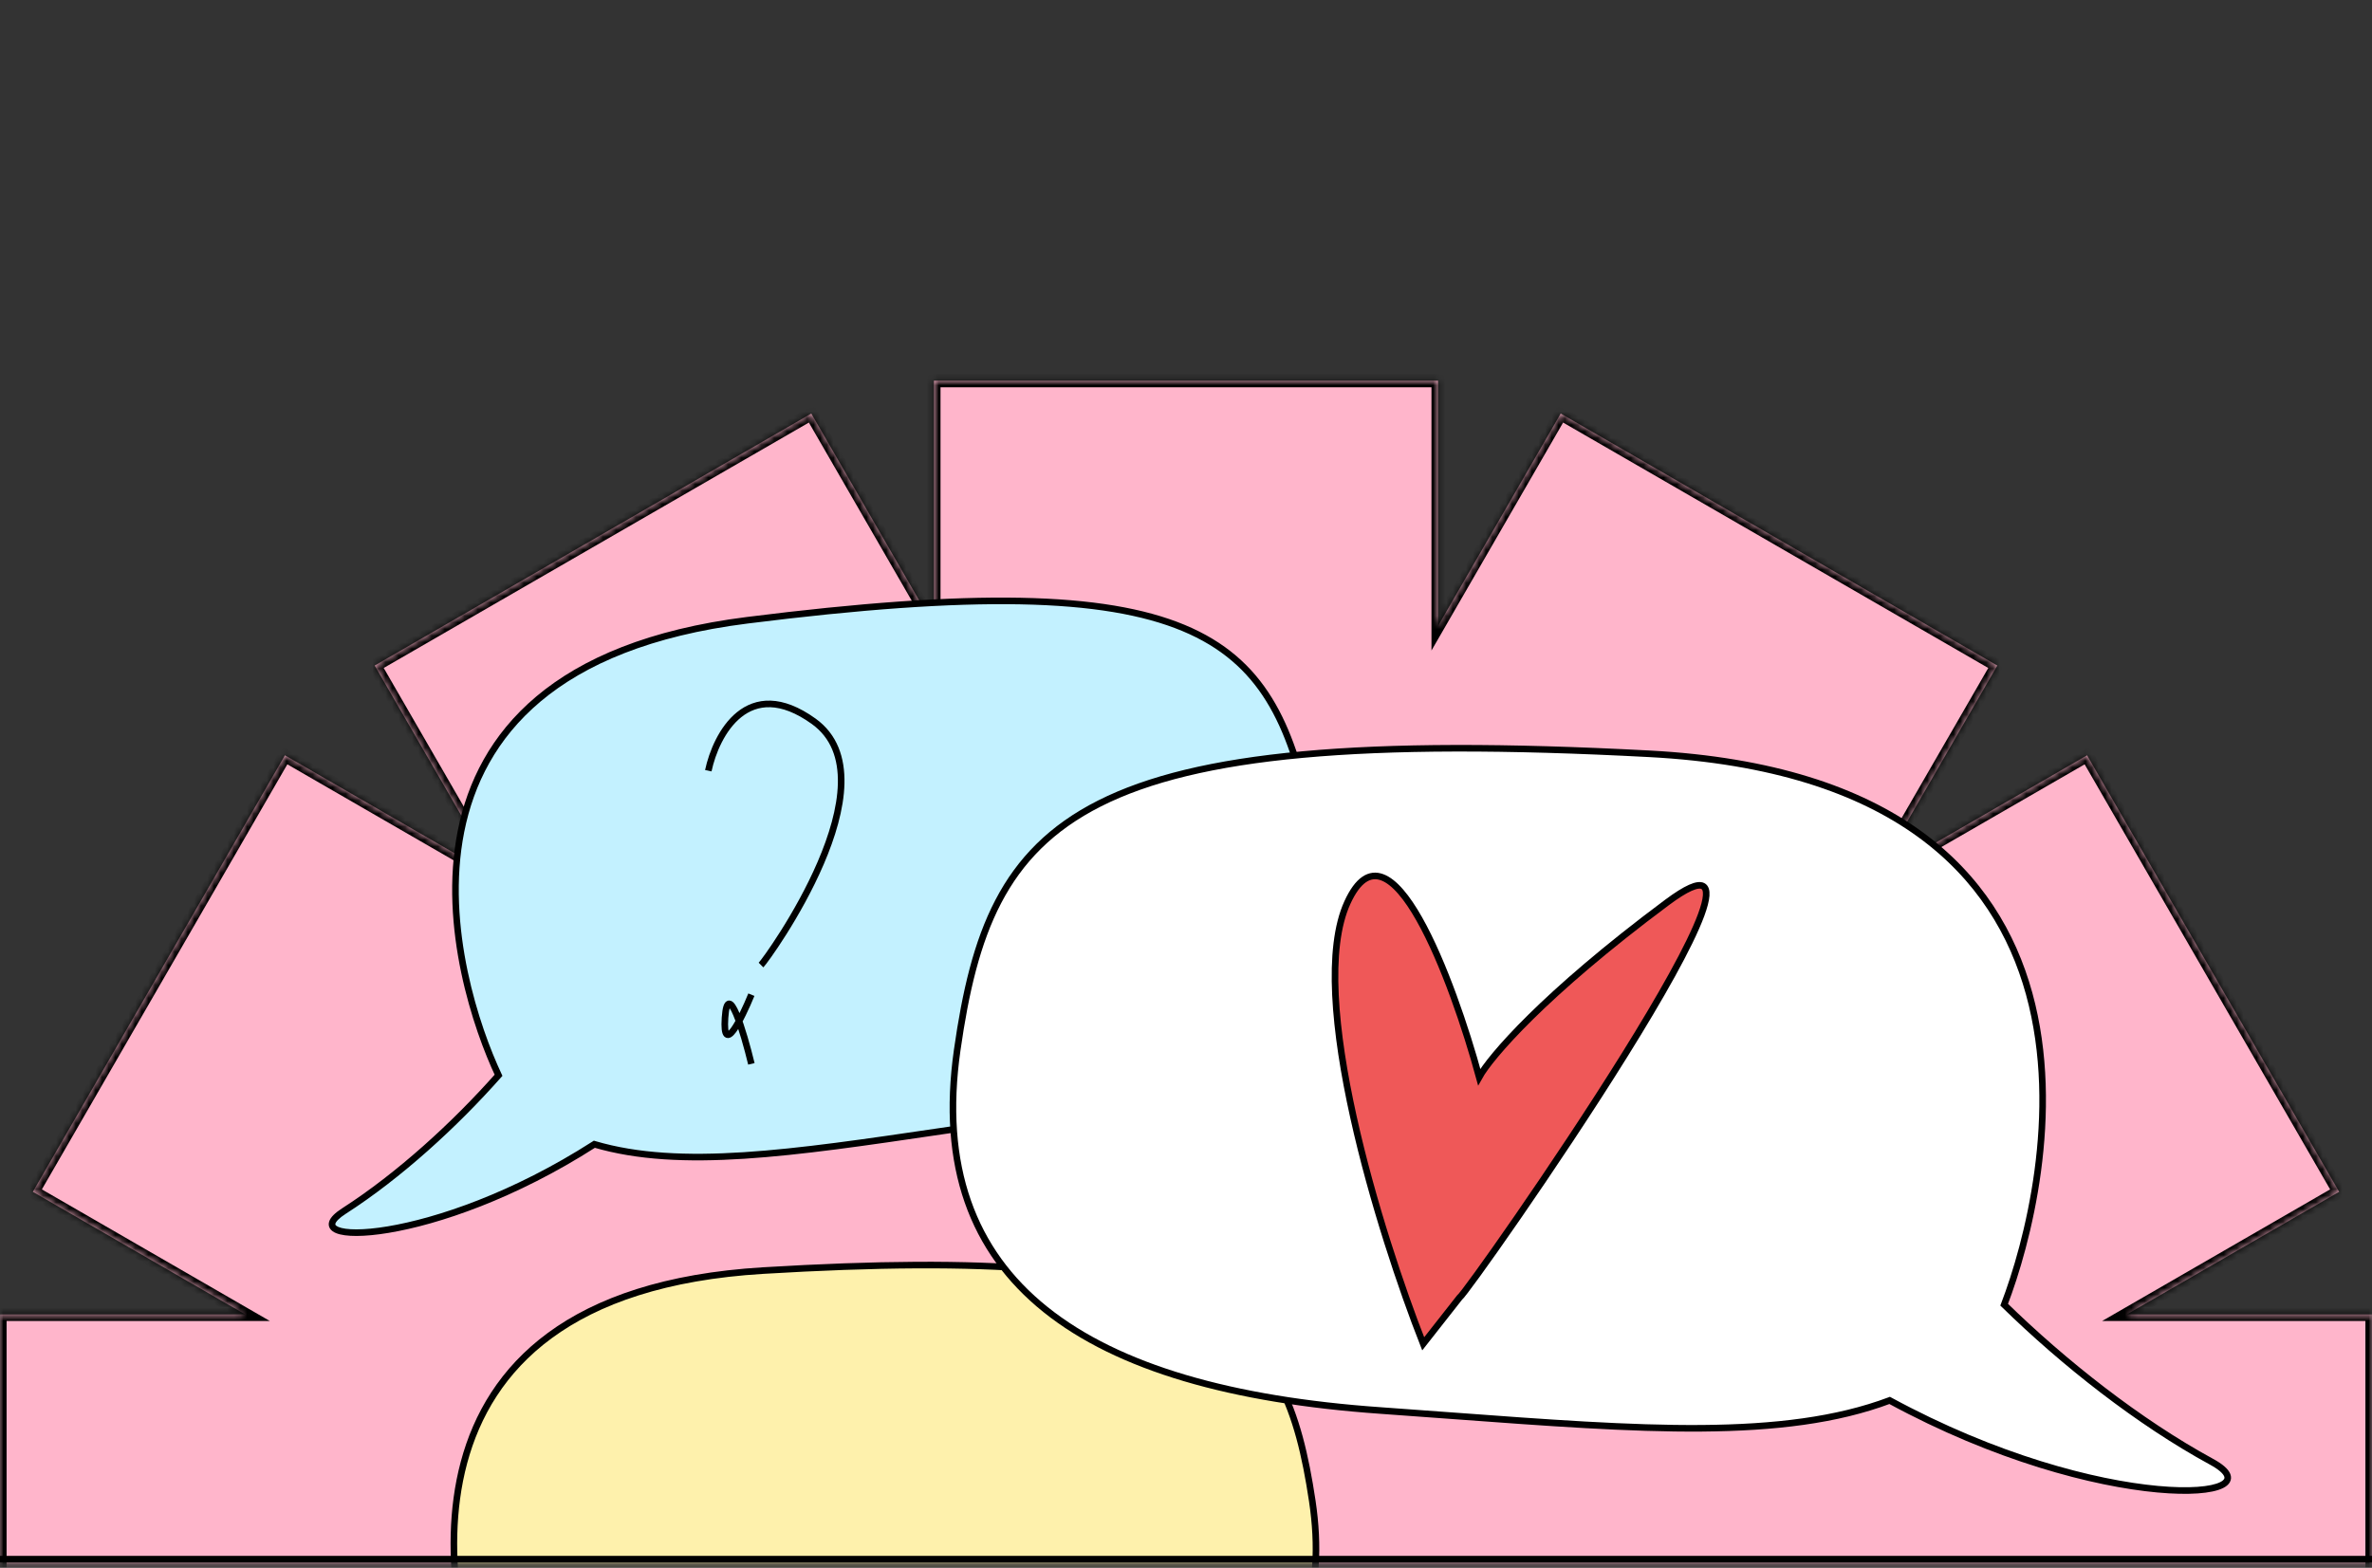<?xml version="1.0" encoding="UTF-8"?> <svg xmlns="http://www.w3.org/2000/svg" width="360" height="238" viewBox="0 0 360 238" fill="none"><rect x="0" y="0" width="360" height="238" fill="#333333" stroke="none"/> <mask id="mask0_106_1269" style="mask-type:alpha" maskUnits="userSpaceOnUse" x="0" y="0" width="360" height="238"> <rect width="360" height="237.191" fill="#C4C4C4"></rect> </mask> <g mask="url(#mask0_106_1269)"> <mask id="path-2-inside-1_106_1269" fill="white"> <path fill-rule="evenodd" clip-rule="evenodd" d="M141.743 380.566V417.793H218.256V380.567L236.869 412.805L303.13 374.549L284.518 342.311L316.756 360.924L355.012 294.662L322.774 276.05H360V199.537H322.771L355.012 180.923L316.755 114.662L284.518 133.274L303.13 101.036L236.868 62.78L218.256 95.019V57.793H141.743V95.019L123.13 62.78L56.869 101.036L75.482 133.276L43.243 114.662L4.987 180.924L37.226 199.537H0V276.05H37.223L4.986 294.662L43.242 360.923L75.482 342.31L56.868 374.549L123.13 412.806L141.743 380.566Z"></path> </mask> <path fill-rule="evenodd" clip-rule="evenodd" d="M141.743 380.566V417.793H218.256V380.567L236.869 412.805L303.13 374.549L284.518 342.311L316.756 360.924L355.012 294.662L322.774 276.05H360V199.537H322.771L355.012 180.923L316.755 114.662L284.518 133.274L303.13 101.036L236.868 62.78L218.256 95.019V57.793H141.743V95.019L123.13 62.78L56.869 101.036L75.482 133.276L43.243 114.662L4.987 180.924L37.226 199.537H0V276.05H37.223L4.986 294.662L43.242 360.923L75.482 342.31L56.868 374.549L123.13 412.806L141.743 380.566Z" fill="#FFB5CB"></path> <path d="M141.743 417.793H140.743V418.793H141.743V417.793ZM141.743 380.566H142.743V376.834L140.877 380.066L141.743 380.566ZM218.256 417.793V418.793H219.256V417.793H218.256ZM218.256 380.567L219.122 380.067L217.256 376.835V380.567H218.256ZM236.869 412.805L236.003 413.305L236.503 414.171L237.369 413.671L236.869 412.805ZM303.13 374.549L303.63 375.415L304.496 374.915L303.996 374.049L303.13 374.549ZM284.518 342.311L285.018 341.445L281.786 339.579L283.652 342.811L284.518 342.311ZM316.756 360.924L316.256 361.79L317.122 362.29L317.622 361.424L316.756 360.924ZM355.012 294.662L355.878 295.162L356.378 294.296L355.512 293.796L355.012 294.662ZM322.774 276.05V275.05H319.042L322.274 276.916L322.774 276.05ZM360 276.05V277.05H361V276.05H360ZM360 199.537H361V198.537H360V199.537ZM322.771 199.537L322.271 198.671L319.039 200.537H322.771V199.537ZM355.012 180.923L355.512 181.789L356.378 181.289L355.878 180.423L355.012 180.923ZM316.755 114.662L317.621 114.162L317.121 113.296L316.255 113.796L316.755 114.662ZM284.518 133.274L283.652 132.774L281.786 136.006L285.018 134.14L284.518 133.274ZM303.13 101.036L303.996 101.536L304.496 100.67L303.63 100.17L303.13 101.036ZM236.868 62.78L237.368 61.914L236.502 61.414L236.002 62.28L236.868 62.78ZM218.256 95.019H217.256V98.751L219.122 95.519L218.256 95.019ZM218.256 57.793H219.256V56.793H218.256V57.793ZM141.743 57.793V56.793H140.743V57.793H141.743ZM141.743 95.019L140.877 95.519L142.743 98.751V95.019H141.743ZM123.13 62.78L123.996 62.28L123.496 61.414L122.63 61.914L123.13 62.78ZM56.869 101.036L56.369 100.17L55.503 100.67L56.003 101.536L56.869 101.036ZM75.482 133.276L74.982 134.142L78.214 136.008L76.348 132.776L75.482 133.276ZM43.243 114.662L43.743 113.796L42.877 113.296L42.377 114.162L43.243 114.662ZM4.987 180.924L4.121 180.424L3.621 181.29L4.487 181.79L4.987 180.924ZM37.226 199.537V200.537H40.958L37.726 198.671L37.226 199.537ZM0 199.537V198.537H-1V199.537H0ZM0 276.05H-1V277.05H0V276.05ZM37.223 276.05L37.723 276.916L40.955 275.05H37.223V276.05ZM4.986 294.662L4.486 293.796L3.62 294.296L4.12 295.162L4.986 294.662ZM43.242 360.923L42.376 361.423L42.876 362.289L43.742 361.789L43.242 360.923ZM75.482 342.31L76.348 342.81L78.214 339.578L74.982 341.444L75.482 342.31ZM56.868 374.549L56.002 374.049L55.502 374.916L56.368 375.416L56.868 374.549ZM123.13 412.806L122.63 413.672L123.496 414.172L123.996 413.306L123.13 412.806ZM142.743 417.793V380.566H140.743V417.793H142.743ZM218.256 416.793H141.743V418.793H218.256V416.793ZM217.256 380.567V417.793H219.256V380.567H217.256ZM237.735 412.305L219.122 380.067L217.39 381.067L236.003 413.305L237.735 412.305ZM302.63 373.683L236.369 411.939L237.369 413.671L303.63 375.415L302.63 373.683ZM283.652 342.811L302.264 375.049L303.996 374.049L285.384 341.811L283.652 342.811ZM317.256 360.058L285.018 341.445L284.018 343.177L316.256 361.79L317.256 360.058ZM354.146 294.162L315.89 360.424L317.622 361.424L355.878 295.162L354.146 294.162ZM322.274 276.916L354.512 295.528L355.512 293.796L323.274 275.184L322.274 276.916ZM360 275.05H322.774V277.05H360V275.05ZM359 199.537V276.05H361V199.537H359ZM322.771 200.537H360V198.537H322.771V200.537ZM354.512 180.057L322.271 198.671L323.271 200.403L355.512 181.789L354.512 180.057ZM315.889 115.162L354.146 181.423L355.878 180.423L317.621 114.162L315.889 115.162ZM285.018 134.14L317.255 115.528L316.255 113.796L284.018 132.408L285.018 134.14ZM302.264 100.536L283.652 132.774L285.384 133.774L303.996 101.536L302.264 100.536ZM236.368 63.646L302.63 101.903L303.63 100.17L237.368 61.914L236.368 63.646ZM219.122 95.519L237.734 63.28L236.002 62.28L217.39 94.519L219.122 95.519ZM217.256 57.793V95.019H219.256V57.793H217.256ZM141.743 58.793H218.256V56.793H141.743V58.793ZM142.743 95.019V57.793H140.743V95.019H142.743ZM122.264 63.28L140.877 95.519L142.609 94.519L123.996 62.28L122.264 63.28ZM57.369 101.902L123.63 63.646L122.63 61.914L56.369 100.17L57.369 101.902ZM76.348 132.776L57.735 100.536L56.003 101.536L74.616 133.776L76.348 132.776ZM42.743 115.528L74.982 134.142L75.982 132.41L43.743 113.796L42.743 115.528ZM5.853 181.424L44.109 115.162L42.377 114.162L4.121 180.424L5.853 181.424ZM37.726 198.671L5.487 180.058L4.487 181.79L36.726 200.403L37.726 198.671ZM0 200.537H37.226V198.537H0V200.537ZM1 276.05V199.537H-1V276.05H1ZM37.223 275.05H0V277.05H37.223V275.05ZM5.486 295.528L37.723 276.916L36.723 275.184L4.486 293.796L5.486 295.528ZM44.108 360.423L5.852 294.162L4.12 295.162L42.376 361.423L44.108 360.423ZM74.982 341.444L42.742 360.057L43.742 361.789L75.982 343.176L74.982 341.444ZM57.734 375.049L76.348 342.81L74.616 341.81L56.002 374.049L57.734 375.049ZM123.63 411.94L57.368 373.683L56.368 375.416L122.63 413.672L123.63 411.94ZM140.877 380.066L122.264 412.306L123.996 413.306L142.609 381.066L140.877 380.066Z" fill="black" mask="url(#path-2-inside-1_106_1269)"></path> <path fill-rule="evenodd" clip-rule="evenodd" d="M73.686 259.344C67.993 244.848 56.613 196.441 115.831 192.88C184.94 188.724 194.99 199.992 199.166 227.859C203.341 255.727 184.129 268.754 148.678 271.511C145.728 271.74 142.866 271.973 140.087 272.199C117.368 274.047 100.284 275.436 87.515 270.74C62.078 284.798 40.271 283.18 48.919 278.387C57.65 273.548 66.582 266.39 73.686 259.344Z" fill="#FEF1AC"></path> <path d="M73.686 259.344L74.151 259.161L74.272 259.467L74.038 259.699L73.686 259.344ZM199.166 227.859L198.671 227.933L199.166 227.859ZM148.678 271.511L148.639 271.012L148.639 271.012L148.678 271.511ZM140.087 272.199L140.047 271.701L140.047 271.701L140.087 272.199ZM87.515 270.74L87.273 270.303L87.473 270.192L87.688 270.271L87.515 270.74ZM48.919 278.387L49.161 278.824L49.161 278.824L48.919 278.387ZM115.861 193.379C101.123 194.265 90.832 197.939 83.758 203.132C76.691 208.321 72.797 215.055 70.9 222.141C67.095 236.346 71.32 251.95 74.151 259.161L73.221 259.526C70.36 252.241 66.047 236.394 69.934 221.882C71.882 214.609 75.891 207.668 83.167 202.326C90.437 196.988 100.93 193.275 115.801 192.381L115.861 193.379ZM198.671 227.933C197.63 220.982 196.228 215.121 193.66 210.287C191.1 205.47 187.37 201.653 181.626 198.809C170.087 193.094 150.425 191.3 115.861 193.379L115.801 192.381C150.346 190.303 170.263 192.066 182.07 197.913C188 200.849 191.884 204.815 194.543 209.818C197.193 214.805 198.614 220.802 199.66 227.785L198.671 227.933ZM148.639 271.012C166.33 269.637 179.872 265.702 188.466 258.714C197.018 251.759 200.737 241.724 198.671 227.933L199.66 227.785C201.769 241.861 197.97 252.274 189.097 259.489C180.266 266.671 166.476 270.628 148.717 272.009L148.639 271.012ZM140.047 271.701C142.825 271.475 145.689 271.242 148.639 271.012L148.717 272.009C145.768 272.239 142.906 272.471 140.128 272.697L140.047 271.701ZM87.688 270.271C93.993 272.59 101.389 273.415 110.07 273.423C118.752 273.432 128.681 272.625 140.047 271.701L140.128 272.697C128.774 273.621 118.801 274.432 110.069 274.423C101.337 274.415 93.807 273.587 87.343 271.21L87.688 270.271ZM87.757 271.178C74.983 278.237 63.107 281.37 55.485 282.13C53.578 282.321 51.929 282.363 50.592 282.28C49.27 282.197 48.206 281.987 47.503 281.639C47.15 281.465 46.84 281.233 46.657 280.916C46.46 280.577 46.444 280.198 46.584 279.833C46.716 279.489 46.978 279.169 47.318 278.87C47.663 278.567 48.117 278.26 48.677 277.95L49.161 278.824C48.641 279.113 48.252 279.381 47.978 279.621C47.7 279.866 47.569 280.058 47.518 280.19C47.476 280.3 47.49 280.36 47.523 280.416C47.568 280.495 47.685 280.614 47.946 280.743C48.468 281.001 49.372 281.201 50.655 281.282C51.924 281.361 53.517 281.322 55.385 281.135C62.864 280.389 74.61 277.301 87.273 270.303L87.757 271.178ZM48.677 277.95C57.358 273.138 66.253 266.012 73.334 258.989L74.038 259.699C66.91 266.769 57.942 273.958 49.161 278.824L48.677 277.95Z" fill="black"></path> </g> <line x1="4.37114e-08" y1="236.691" x2="360" y2="236.691" stroke="black"></line> <path fill-rule="evenodd" clip-rule="evenodd" d="M75.664 163.233C69.038 149.139 54.524 101.578 113.384 94.162C182.075 85.508 192.839 96.096 198.823 123.632C204.807 151.167 186.485 165.42 151.29 170.483C148.361 170.905 145.52 171.324 142.762 171.73C120.211 175.056 103.255 177.556 90.207 173.704C65.74 189.39 43.874 189.198 52.192 183.851C60.588 178.453 69.034 170.728 75.664 163.233Z" fill="#C3F1FF"></path> <path d="M75.664 163.233L76.116 163.02L76.256 163.318L76.038 163.564L75.664 163.233ZM198.823 123.632L198.334 123.738L198.823 123.632ZM151.29 170.483L151.218 169.988L151.218 169.988L151.29 170.483ZM142.762 171.73L142.689 171.236L142.689 171.236L142.762 171.73ZM90.207 173.704L89.937 173.283L90.129 173.159L90.348 173.224L90.207 173.704ZM52.192 183.851L52.462 184.272L52.462 184.272L52.192 183.851ZM113.446 94.658C98.797 96.504 88.768 100.841 82.049 106.484C75.335 112.123 71.888 119.097 70.457 126.291C67.587 140.714 72.82 156.009 76.116 163.02L75.211 163.446C71.881 156.363 66.544 140.83 69.476 126.096C70.946 118.711 74.493 111.523 81.405 105.718C88.312 99.918 98.54 95.528 113.321 93.666L113.446 94.658ZM198.334 123.738C196.841 116.87 195.061 111.112 192.183 106.456C189.314 101.816 185.343 98.251 179.426 95.787C167.539 90.837 147.801 90.33 113.446 94.658L113.321 93.666C147.657 89.34 167.647 89.799 179.811 94.864C185.919 97.407 190.054 101.111 193.033 105.93C196.003 110.734 197.812 116.626 199.311 123.525L198.334 123.738ZM151.218 169.988C168.782 167.462 182.039 162.652 190.158 155.118C198.238 147.621 201.295 137.365 198.334 123.738L199.311 123.525C202.334 137.434 199.222 148.072 190.839 155.851C182.495 163.593 168.993 168.442 151.361 170.978L151.218 169.988ZM142.689 171.236C145.447 170.829 148.289 170.41 151.218 169.988L151.361 170.978C148.433 171.399 145.593 171.818 142.835 172.225L142.689 171.236ZM90.348 173.224C96.791 175.126 104.225 175.467 112.889 174.91C121.553 174.352 131.408 172.899 142.689 171.236L142.835 172.225C131.566 173.887 121.667 175.347 112.953 175.908C104.239 176.468 96.671 176.133 90.065 174.183L90.348 173.224ZM90.477 174.125C78.19 182.002 66.544 185.902 58.987 187.158C57.097 187.473 55.454 187.623 54.115 187.626C52.79 187.63 51.714 187.49 50.99 187.189C50.627 187.038 50.303 186.826 50.099 186.523C49.881 186.196 49.84 185.82 49.956 185.446C50.065 185.095 50.306 184.758 50.625 184.438C50.949 184.113 51.383 183.777 51.921 183.431L52.462 184.272C51.961 184.594 51.59 184.886 51.333 185.144C51.071 185.406 50.953 185.607 50.911 185.741C50.877 185.854 50.895 185.913 50.93 185.967C50.981 186.042 51.106 186.154 51.374 186.266C51.912 186.49 52.827 186.63 54.112 186.626C55.384 186.623 56.971 186.48 58.823 186.172C66.237 184.939 77.757 181.092 89.937 173.283L90.477 174.125ZM51.921 183.431C60.27 178.063 68.682 170.372 75.289 162.902L76.038 163.564C69.386 171.085 60.906 178.843 52.462 184.272L51.921 183.431Z" fill="black"></path> <path d="M114.037 161.5C112.871 156.667 110.437 148.5 110.037 154.5C109.637 160.5 112.537 154.667 114.037 151" stroke="black"></path> <path fill-rule="evenodd" clip-rule="evenodd" d="M304.173 198.06C311.237 179.684 325.182 118.393 250.296 114.43C162.901 109.806 150.299 124.14 145.275 159.404C140.251 194.667 164.654 210.96 209.491 214.122C213.221 214.385 216.842 214.653 220.356 214.914C249.092 217.042 270.698 218.643 286.796 212.592C319.078 230.13 346.628 227.886 335.653 221.906C324.573 215.869 313.218 206.902 304.173 198.06Z" fill="white"></path> <path d="M304.173 198.06L303.707 197.88L303.589 198.187L303.824 198.417L304.173 198.06ZM145.275 159.404L145.77 159.474L145.275 159.404ZM209.491 214.122L209.456 214.621L209.456 214.621L209.491 214.122ZM220.356 214.914L220.319 215.412L220.319 215.412L220.356 214.914ZM286.796 212.592L287.035 212.152L286.834 212.043L286.621 212.124L286.796 212.592ZM335.653 221.906L335.892 221.467L335.892 221.467L335.653 221.906ZM250.269 114.929C268.925 115.917 281.993 120.471 291.007 126.99C300.016 133.505 305.014 142.009 307.484 150.973C312.433 168.935 307.224 188.73 303.707 197.88L304.64 198.239C308.186 189.014 313.482 168.975 308.448 150.707C305.926 141.556 300.811 132.846 291.593 126.18C282.381 119.518 269.11 114.925 250.322 113.931L250.269 114.929ZM145.77 159.474C147.024 150.674 148.744 143.235 151.958 137.081C155.162 130.943 159.863 126.065 167.122 122.405C181.691 115.059 206.562 112.617 250.269 114.929L250.322 113.931C206.634 111.619 181.508 114.032 166.671 121.512C159.227 125.266 154.373 130.294 151.071 136.618C147.778 142.925 146.039 150.501 144.78 159.333L145.77 159.474ZM209.526 213.623C187.142 212.045 169.956 207.192 158.998 198.411C148.082 189.664 143.279 176.963 145.77 159.474L144.78 159.333C142.248 177.108 147.134 190.185 158.373 199.191C169.569 208.163 187.003 213.037 209.456 214.621L209.526 213.623ZM220.393 214.415C216.879 214.155 213.258 213.886 209.526 213.623L209.456 214.621C213.185 214.884 216.805 215.152 220.319 215.412L220.393 214.415ZM286.621 212.124C278.651 215.119 269.292 216.23 258.311 216.32C247.33 216.41 234.767 215.48 220.393 214.415L220.319 215.412C234.681 216.476 247.289 217.41 258.319 217.32C269.351 217.23 278.844 216.115 286.972 213.06L286.621 212.124ZM286.558 213.031C302.754 221.83 317.777 225.676 327.4 226.566C329.807 226.789 331.885 226.828 333.564 226.71C335.23 226.593 336.552 226.32 337.414 225.887C337.846 225.669 338.21 225.387 338.421 225.017C338.645 224.624 338.661 224.188 338.495 223.76C338.336 223.355 338.019 222.969 337.595 222.602C337.166 222.23 336.598 221.852 335.892 221.467L335.414 222.345C336.08 222.708 336.583 223.048 336.94 223.358C337.303 223.671 337.487 223.93 337.563 224.124C337.63 224.296 337.613 224.415 337.552 224.523C337.477 224.655 337.304 224.822 336.964 224.993C336.282 225.337 335.12 225.599 333.495 225.712C331.883 225.825 329.861 225.79 327.492 225.57C318.013 224.693 303.121 220.891 287.035 212.152L286.558 213.031ZM335.892 221.467C324.863 215.457 313.543 206.521 304.523 197.702L303.824 198.417C312.892 207.283 324.284 216.281 335.414 222.345L335.892 221.467Z" fill="black"></path> <path d="M107.5 117C108.667 111.5 113.5 102.3 123.5 109.5C136 118.5 116.5 145.5 115.5 146.5" stroke="black"></path> <path d="M253 137C276.5 119.5 223 196 221.5 197L216 204C209.5 187.5 198.1 151 204.5 137C210.9 123 220.5 148.833 224.5 163.5C226.167 160.5 234.2 151 253 137Z" fill="#EF5858" stroke="black"></path> </svg> 